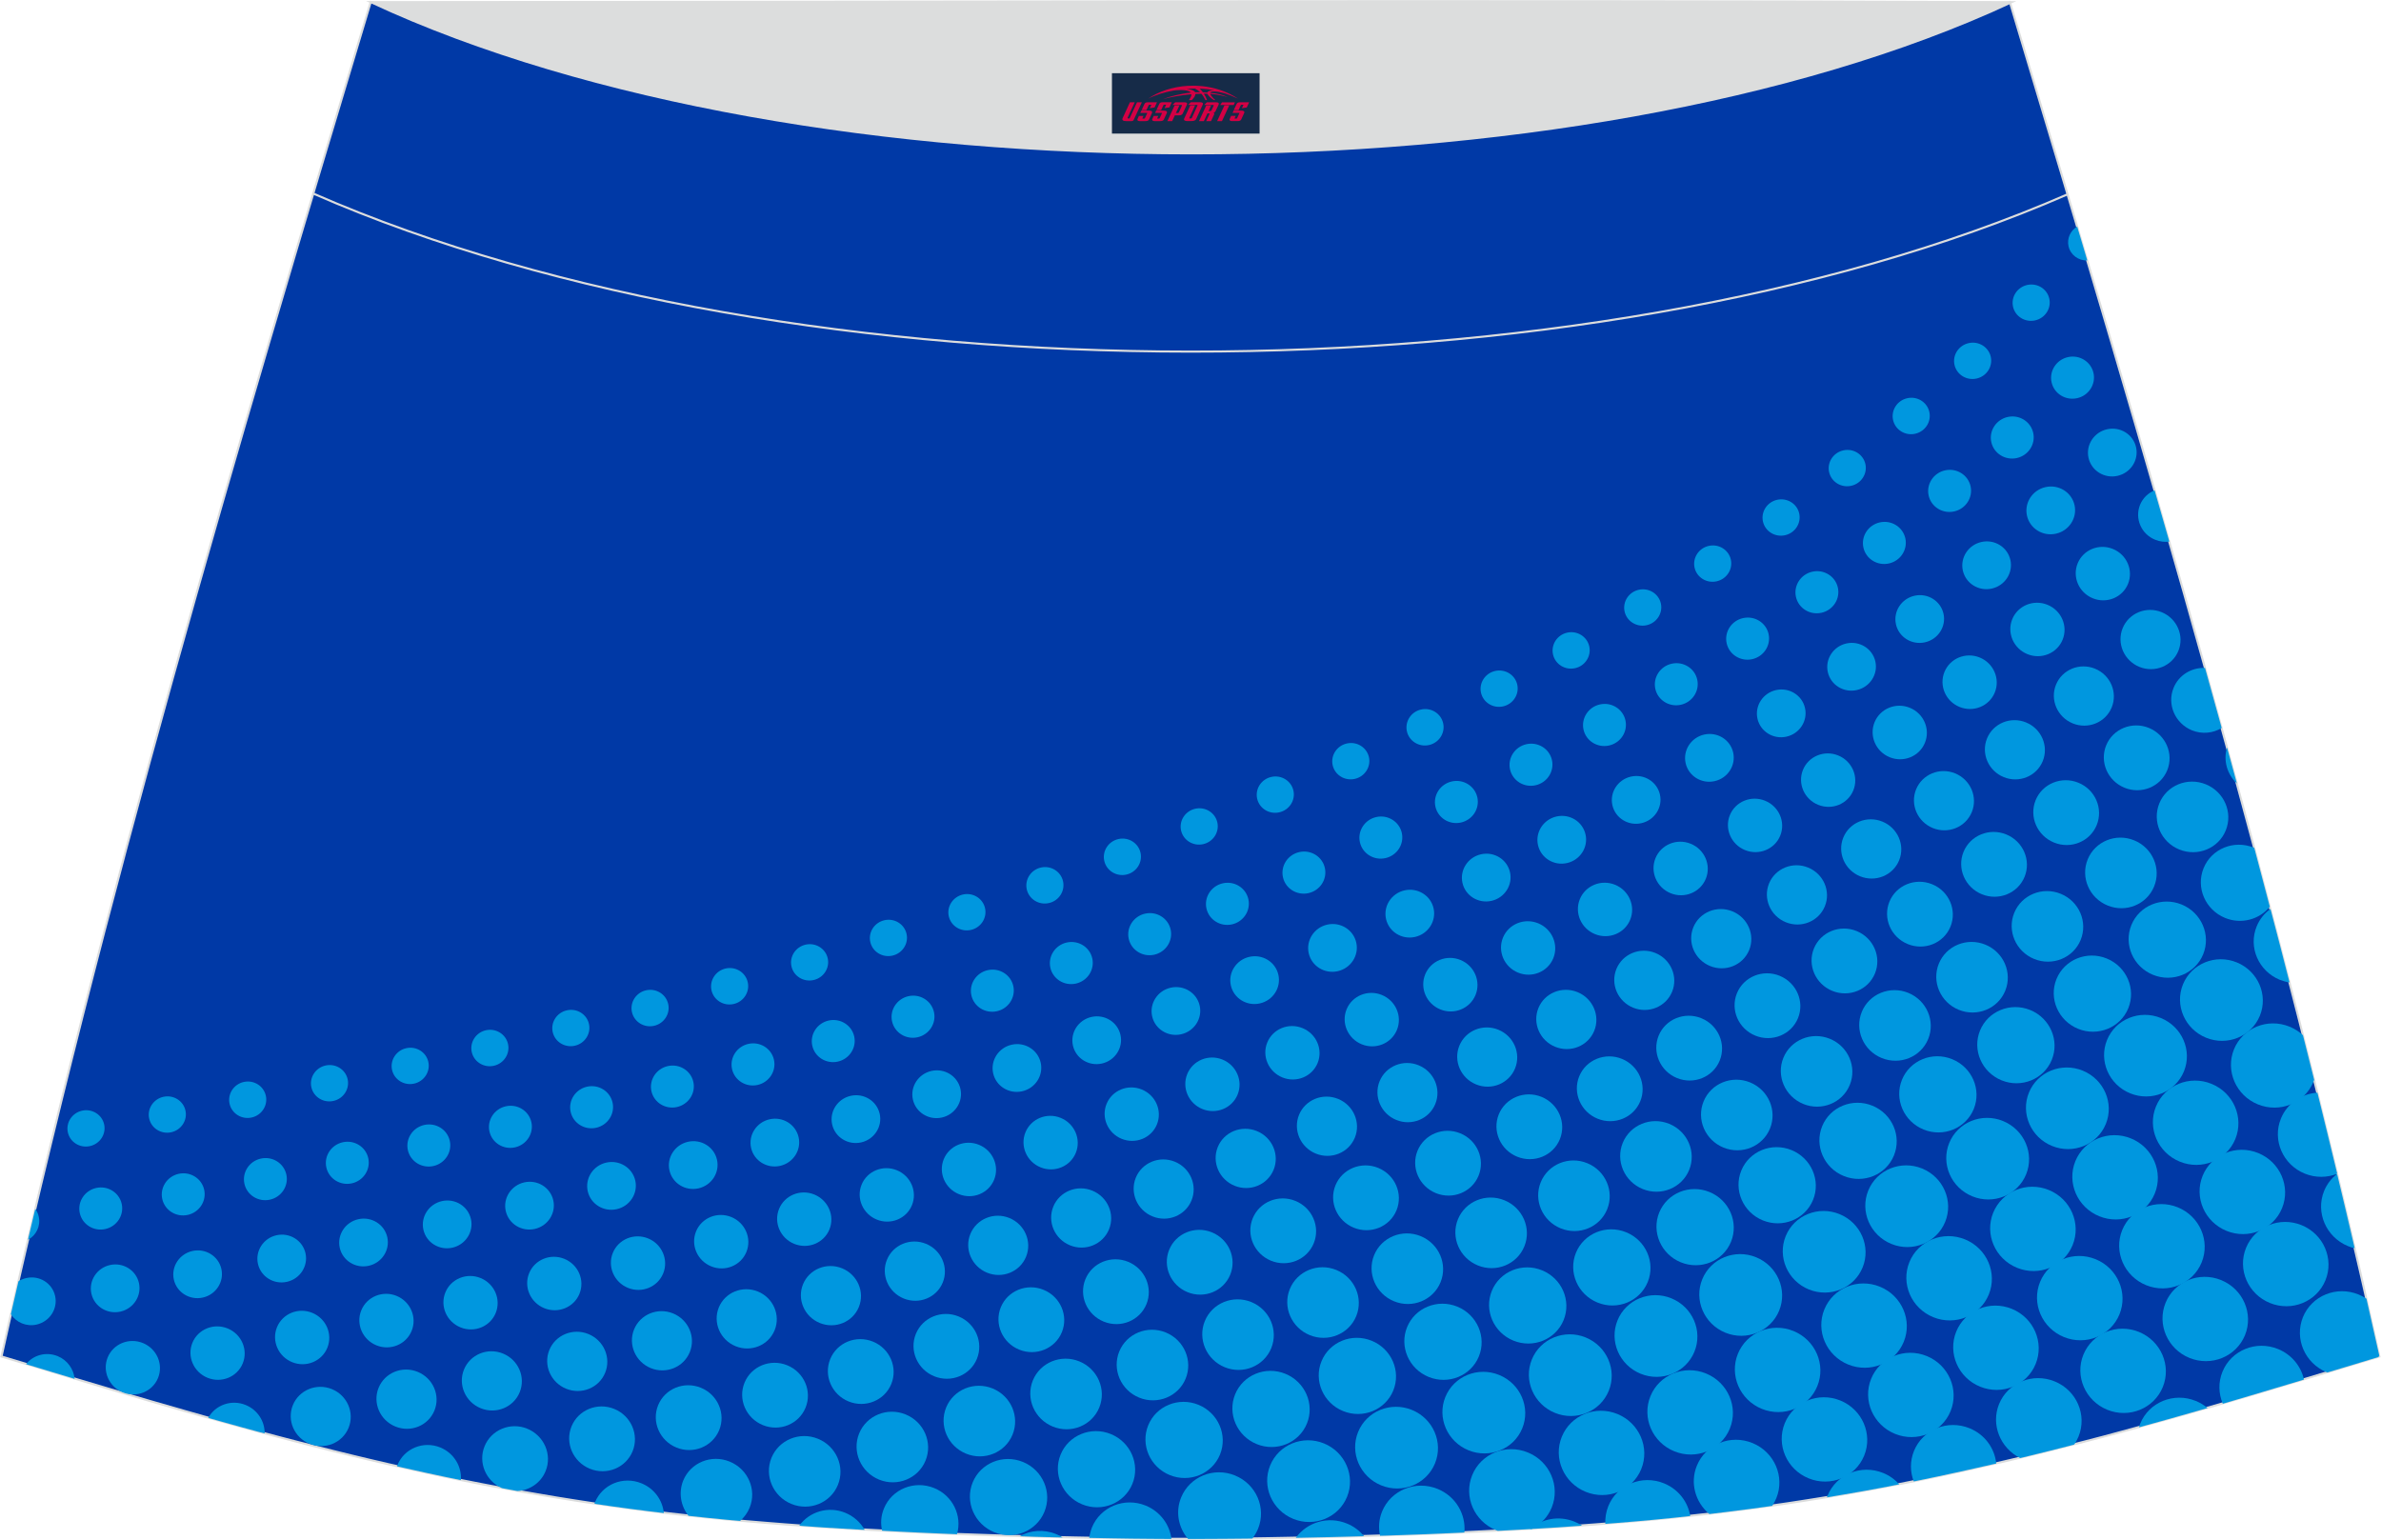 <?xml version="1.0" encoding="utf-8"?>
<!-- Generator: Adobe Illustrator 24.0.0, SVG Export Plug-In . SVG Version: 6.00 Build 0)  -->
<svg xmlns="http://www.w3.org/2000/svg" xmlns:xlink="http://www.w3.org/1999/xlink" version="1.1" id="图层_1" x="0px" y="0px" width="387.08px" height="250.4px" viewBox="0 0 387.08 250.4" enable-background="new 0 0 387.08 250.4" xml:space="preserve">
<g>
	<path fill="#0039A6" stroke="#DCDDDD" stroke-width="0.341" stroke-miterlimit="22.926" d="M193.52,250.18L193.52,250.18   l-3.16-0.01l-3.16-0.02l-3.16-0.03l-3.16-0.05l-3.16-0.06l-3.16-0.06l-3.16-0.07l-3.16-0.08l-3.16-0.09l-3.16-0.1l-3.16-0.11   l-3.11-0.11l-3.11-0.13l-3.11-0.14l-3.11-0.15l-3.11-0.16l-3.11-0.17l-3.11-0.18l-3.11-0.19l-3.11-0.22l-3.14-0.23l-3.13-0.25   l-3.13-0.26l-3.13-0.28l-3.13-0.31l-3.13-0.33l-3.13-0.35l-3.13-0.38l-3.11-0.4l-3.07-0.42l-3.06-0.44l-3.06-0.47l-3.06-0.49   l-3.05-0.52l-3.05-0.53l-3.05-0.56l-3.05-0.58l-3.03-0.6l-3.02-0.63l-3.02-0.65l-3.02-0.67l-3.01-0.68l-3.01-0.7l-3-0.72l-3-0.74   l-3.01-0.76l-3.01-0.77l-3-0.78l-3-0.81l-3-0.82l-2.99-0.83l-2.99-0.84l-2.99-0.85l-2.99-0.86l-2.99-0.86l-2.98-0.88l-2.98-0.89   l-2.98-0.89l-2.98-0.89l-2.98-0.9l-2.98-0.9l-2.98-0.9l-2.98-0.9c16.5-74.47,37.78-146.3,60.03-220.21   c106.77,29.51,159.7,29.51,266.47,0c22.25,73.91,43.53,145.73,60.07,220.21l-2.98,0.9l-2.98,0.9l-2.98,0.9l-2.98,0.9l-2.98,0.89   l-2.98,0.89l-2.98,0.89l-2.98,0.88l-2.99,0.86l-2.99,0.86l-2.99,0.85l-2.99,0.84l-3,0.83l-3,0.82l-3,0.81l-3,0.78l-3.01,0.77   l-3.01,0.76l-3,0.74l-3,0.72l-3.01,0.7l-3.01,0.68l-3.02,0.67l-3.02,0.65l-3.02,0.63l-3.03,0.6l-3.03,0.58l-3.05,0.56l-3.05,0.53   l-3.05,0.52l-3.06,0.49l-3.06,0.47l-3.06,0.44l-3.07,0.42l-3.11,0.4l-3.11,0.38l-3.13,0.35l-3.13,0.33l-3.13,0.31l-3.13,0.28   l-3.14,0.26l-3.14,0.25l-3.14,0.23l-3.11,0.22l-3.11,0.19l-3.11,0.18l-3.11,0.17l-3.11,0.16l-3.11,0.15l-3.11,0.14l-3.11,0.13   l-3.11,0.11l-3.16,0.11l-3.16,0.1l-3.16,0.09l-3.16,0.08l-3.16,0.07l-3.16,0.06l-3.16,0.06l-3.16,0.05l-3.16,0.03l-3.16,0.02   L193.52,250.18L193.52,250.18z"/>
	<g>
		<g>
			<path fill="#0097DF" d="M339.33,42.34c-1.43,0.06-2.73-0.89-3.05-2.31c-0.28-1.28,0.32-2.56,1.41-3.19L339.33,42.34z"/>
			
				<ellipse transform="matrix(0.976 -0.218 0.218 0.976 -2.824 73.036)" fill="#0097DF" cx="330.2" cy="49.34" rx="3.02" ry="2.95"/>
			
				<ellipse transform="matrix(0.976 -0.218 0.218 0.976 -5.108 71.19)" fill="#0097DF" cx="320.68" cy="58.79" rx="3.02" ry="2.95"/>
			
				<ellipse transform="matrix(0.976 -0.218 0.218 0.976 -7.291 69.263)" fill="#0097DF" cx="310.69" cy="67.72" rx="3.02" ry="2.96"/>
			
				<ellipse transform="matrix(0.976 -0.218 0.218 0.976 -9.39 67.171)" fill="#0097DF" cx="300.29" cy="76.22" rx="3.02" ry="2.95"/>
			
				<ellipse transform="matrix(0.976 -0.218 0.218 0.976 -11.394 65.033)" fill="#0097DF" cx="289.53" cy="84.24" rx="3.02" ry="2.95"/>
			
				<ellipse transform="matrix(0.976 -0.218 0.218 0.976 -13.293 62.782)" fill="#0097DF" cx="278.41" cy="91.74" rx="3.02" ry="2.95"/>
			
				<ellipse transform="matrix(0.976 -0.218 0.218 0.976 -15.116 60.477)" fill="#0097DF" cx="267.03" cy="98.87" rx="3.02" ry="2.95"/>
			
				<ellipse transform="matrix(0.976 -0.217 0.217 0.976 -16.857 58.096)" fill="#0097DF" cx="255.49" cy="105.62" rx="3.02" ry="2.96"/>
			
				<ellipse transform="matrix(0.976 -0.218 0.218 0.976 -18.547 55.711)" fill="#0097DF" cx="243.68" cy="112.06" rx="3.02" ry="2.95"/>
			
				<ellipse transform="matrix(0.976 -0.217 0.217 0.976 -20.145 53.229)" fill="#0097DF" cx="231.74" cy="118.13" rx="3.02" ry="2.96"/>
			
				<ellipse transform="matrix(0.976 -0.218 0.218 0.976 -21.687 50.745)" fill="#0097DF" cx="219.56" cy="123.84" rx="3.02" ry="2.95"/>
			
				<ellipse transform="matrix(0.976 -0.218 0.218 0.976 -23.163 48.205)" fill="#0097DF" cx="207.28" cy="129.27" rx="3.02" ry="2.95"/>
			
				<ellipse transform="matrix(0.976 -0.218 0.218 0.976 -24.585 45.635)" fill="#0097DF" cx="194.91" cy="134.44" rx="3.02" ry="2.95"/>
			
				<ellipse transform="matrix(0.976 -0.218 0.218 0.976 -25.962 43.059)" fill="#0097DF" cx="182.43" cy="139.35" rx="3.02" ry="2.96"/>
			
				<ellipse transform="matrix(0.976 -0.218 0.218 0.976 -27.272 40.426)" fill="#0097DF" cx="169.83" cy="143.98" rx="3.02" ry="2.96"/>
			
				<ellipse transform="matrix(0.976 -0.218 0.218 0.976 -28.522 37.751)" fill="#0097DF" cx="157.14" cy="148.37" rx="3.02" ry="2.95"/>
			
				<ellipse transform="matrix(0.976 -0.218 0.218 0.976 -29.737 35.077)" fill="#0097DF" cx="144.38" cy="152.54" rx="3.02" ry="2.95"/>
			
				<ellipse transform="matrix(0.976 -0.218 0.218 0.976 -30.906 32.379)" fill="#0097DF" cx="131.56" cy="156.51" rx="3.02" ry="2.95"/>
			
				<ellipse transform="matrix(0.976 -0.217 0.217 0.976 -32.019 29.654)" fill="#0097DF" cx="118.7" cy="160.29" rx="3.02" ry="2.96"/>
			
				<ellipse transform="matrix(0.976 -0.217 0.217 0.976 -33.102 26.926)" fill="#0097DF" cx="105.77" cy="163.84" rx="3.02" ry="2.96"/>
			
				<ellipse transform="matrix(0.976 -0.218 0.218 0.976 -34.156 24.188)" fill="#0097DF" cx="92.74" cy="167.17" rx="3.02" ry="2.95"/>
			
				<ellipse transform="matrix(0.976 -0.217 0.217 0.976 -35.142 21.418)" fill="#0097DF" cx="79.73" cy="170.35" rx="3.02" ry="2.96"/>
			
				<ellipse transform="matrix(0.976 -0.218 0.218 0.976 -36.12 18.65)" fill="#0097DF" cx="66.62" cy="173.32" rx="3.02" ry="2.95"/>
			
				<ellipse transform="matrix(0.976 -0.218 0.218 0.976 -37.045 15.863)" fill="#0097DF" cx="53.5" cy="176.13" rx="3.02" ry="2.95"/>
			
				<ellipse transform="matrix(0.976 -0.217 0.217 0.976 -37.917 13.057)" fill="#0097DF" cx="40.36" cy="178.78" rx="3.02" ry="2.96"/>
			
				<ellipse transform="matrix(0.976 -0.218 0.218 0.976 -38.782 10.247)" fill="#0097DF" cx="27.13" cy="181.21" rx="3.02" ry="2.95"/>
			
				<ellipse transform="matrix(0.976 -0.218 0.218 0.976 -39.589 7.422)" fill="#0097DF" cx="13.91" cy="183.46" rx="3.02" ry="2.95"/>
		</g>
		<g>
			
				<ellipse transform="matrix(0.976 -0.218 0.218 0.976 -5.315 74.79)" fill="#0097DF" cx="336.92" cy="61.53" rx="3.49" ry="3.42"/>
			
				<ellipse transform="matrix(0.976 -0.217 0.217 0.976 -7.603 72.86)" fill="#0097DF" cx="327.19" cy="70.97" rx="3.49" ry="3.42"/>
			
				<ellipse transform="matrix(0.976 -0.218 0.218 0.976 -9.794 70.914)" fill="#0097DF" cx="316.93" cy="79.9" rx="3.49" ry="3.42"/>
			
				<ellipse transform="matrix(0.976 -0.218 0.218 0.976 -11.889 68.805)" fill="#0097DF" cx="306.32" cy="88.36" rx="3.49" ry="3.42"/>
			
				<ellipse transform="matrix(0.976 -0.218 0.218 0.976 -13.896 66.61)" fill="#0097DF" cx="295.35" cy="96.37" rx="3.49" ry="3.42"/>
			
				<ellipse transform="matrix(0.976 -0.218 0.218 0.976 -15.81 64.309)" fill="#0097DF" cx="284.08" cy="103.94" rx="3.49" ry="3.42"/>
			
				<ellipse transform="matrix(0.976 -0.217 0.217 0.976 -17.642 61.916)" fill="#0097DF" cx="272.58" cy="111.14" rx="3.49" ry="3.42"/>
			
				<ellipse transform="matrix(0.976 -0.218 0.218 0.976 -19.421 59.608)" fill="#0097DF" cx="260.81" cy="117.94" rx="3.49" ry="3.42"/>
			
				<ellipse transform="matrix(0.976 -0.218 0.218 0.976 -21.113 57.162)" fill="#0097DF" cx="248.86" cy="124.4" rx="3.49" ry="3.42"/>
			
				<ellipse transform="matrix(0.976 -0.218 0.218 0.976 -22.72 54.639)" fill="#0097DF" cx="236.72" cy="130.48" rx="3.49" ry="3.42"/>
			
				<ellipse transform="matrix(0.976 -0.218 0.218 0.976 -24.273 52.106)" fill="#0097DF" cx="224.44" cy="136.26" rx="3.49" ry="3.42"/>
			
				<ellipse transform="matrix(0.976 -0.217 0.217 0.976 -25.753 49.489)" fill="#0097DF" cx="212.05" cy="141.79" rx="3.49" ry="3.42"/>
			
				<ellipse transform="matrix(0.976 -0.218 0.218 0.976 -27.218 46.958)" fill="#0097DF" cx="199.5" cy="147" rx="3.49" ry="3.42"/>
			
				<ellipse transform="matrix(0.976 -0.218 0.218 0.976 -28.587 44.301)" fill="#0097DF" cx="186.85" cy="151.95" rx="3.49" ry="3.42"/>
			
				<ellipse transform="matrix(0.976 -0.218 0.218 0.976 -29.914 41.641)" fill="#0097DF" cx="174.11" cy="156.64" rx="3.49" ry="3.42"/>
			
				<ellipse transform="matrix(0.976 -0.218 0.218 0.976 -31.206 38.975)" fill="#0097DF" cx="161.28" cy="161.11" rx="3.49" ry="3.42"/>
			
				<ellipse transform="matrix(0.976 -0.218 0.218 0.976 -32.433 36.266)" fill="#0097DF" cx="148.38" cy="165.34" rx="3.49" ry="3.42"/>
			
				<ellipse transform="matrix(0.976 -0.218 0.218 0.976 -33.599 33.521)" fill="#0097DF" cx="135.4" cy="169.31" rx="3.49" ry="3.42"/>
			
				<ellipse transform="matrix(0.976 -0.218 0.218 0.976 -34.735 30.772)" fill="#0097DF" cx="122.35" cy="173.1" rx="3.49" ry="3.42"/>
			
				<ellipse transform="matrix(0.976 -0.218 0.218 0.976 -35.843 28.024)" fill="#0097DF" cx="109.26" cy="176.68" rx="3.49" ry="3.41"/>
			
				<ellipse transform="matrix(0.976 -0.218 0.218 0.976 -36.877 25.229)" fill="#0097DF" cx="96.11" cy="180.05" rx="3.49" ry="3.42"/>
			
				<ellipse transform="matrix(0.976 -0.218 0.218 0.976 -37.886 22.433)" fill="#0097DF" cx="82.91" cy="183.23" rx="3.49" ry="3.42"/>
			
				<ellipse transform="matrix(0.976 -0.218 0.218 0.976 -38.876 19.633)" fill="#0097DF" cx="69.66" cy="186.25" rx="3.49" ry="3.42"/>
			
				<ellipse transform="matrix(0.976 -0.218 0.218 0.976 -39.793 16.801)" fill="#0097DF" cx="56.39" cy="189.07" rx="3.49" ry="3.42"/>
			
				<ellipse transform="matrix(0.976 -0.218 0.218 0.976 -40.688 13.966)" fill="#0097DF" cx="43.07" cy="191.72" rx="3.49" ry="3.42"/>
			
				<ellipse transform="matrix(0.976 -0.218 0.218 0.976 -41.545 11.119)" fill="#0097DF" cx="29.71" cy="194.19" rx="3.49" ry="3.42"/>
			
				<ellipse transform="matrix(0.976 -0.218 0.218 0.976 -42.383 8.265)" fill="#0097DF" cx="16.32" cy="196.48" rx="3.49" ry="3.42"/>
			<path fill="#0097DF" d="M6.3,197.8c0.34,1.52-0.42,3.05-1.75,3.75c0.39-1.67,0.78-3.34,1.18-5.01     C6.01,196.9,6.2,197.32,6.3,197.8z"/>
		</g>
		<g>
			
				<ellipse transform="matrix(0.976 -0.218 0.218 0.976 -7.811 76.489)" fill="#0097DF" cx="343.38" cy="73.71" rx="3.96" ry="3.88"/>
			
				<ellipse transform="matrix(0.976 -0.218 0.218 0.976 -10.096 74.536)" fill="#0097DF" cx="333.37" cy="83.11" rx="3.96" ry="3.88"/>
			
				<ellipse transform="matrix(0.976 -0.218 0.218 0.976 -12.287 72.479)" fill="#0097DF" cx="322.94" cy="92.03" rx="3.96" ry="3.88"/>
			
				<ellipse transform="matrix(0.976 -0.217 0.217 0.976 -14.383 70.298)" fill="#0097DF" cx="312.16" cy="100.49" rx="3.96" ry="3.88"/>
			
				<ellipse transform="matrix(0.976 -0.218 0.218 0.976 -16.402 68.096)" fill="#0097DF" cx="300.98" cy="108.52" rx="3.96" ry="3.88"/>
			
				<ellipse transform="matrix(0.976 -0.218 0.218 0.976 -18.324 65.781)" fill="#0097DF" cx="289.54" cy="116.1" rx="3.96" ry="3.88"/>
			
				<ellipse transform="matrix(0.976 -0.218 0.218 0.976 -20.176 63.42)" fill="#0097DF" cx="277.86" cy="123.32" rx="3.96" ry="3.88"/>
			
				<ellipse transform="matrix(0.976 -0.218 0.218 0.976 -21.948 60.992)" fill="#0097DF" cx="265.95" cy="130.15" rx="3.96" ry="3.88"/>
			
				<ellipse transform="matrix(0.976 -0.218 0.218 0.976 -23.648 58.513)" fill="#0097DF" cx="253.85" cy="136.63" rx="3.96" ry="3.88"/>
			
				<ellipse transform="matrix(0.976 -0.218 0.218 0.976 -25.28 55.989)" fill="#0097DF" cx="241.57" cy="142.77" rx="3.96" ry="3.88"/>
			
				<ellipse transform="matrix(0.976 -0.218 0.218 0.976 -26.851 53.424)" fill="#0097DF" cx="229.14" cy="148.63" rx="3.96" ry="3.88"/>
			
				<ellipse transform="matrix(0.976 -0.218 0.218 0.976 -28.367 50.849)" fill="#0097DF" cx="216.58" cy="154.17" rx="3.96" ry="3.88"/>
			
				<ellipse transform="matrix(0.976 -0.218 0.218 0.976 -29.808 48.193)" fill="#0097DF" cx="203.91" cy="159.43" rx="3.96" ry="3.88"/>
			
				<ellipse transform="matrix(0.976 -0.218 0.218 0.976 -31.203 45.528)" fill="#0097DF" cx="191.11" cy="164.44" rx="3.96" ry="3.88"/>
			
				<ellipse transform="matrix(0.976 -0.218 0.218 0.976 -32.545 42.839)" fill="#0097DF" cx="178.23" cy="169.19" rx="3.96" ry="3.88"/>
			
				<ellipse transform="matrix(0.976 -0.218 0.218 0.976 -33.838 40.123)" fill="#0097DF" cx="165.26" cy="173.7" rx="3.96" ry="3.88"/>
			
				<ellipse transform="matrix(0.976 -0.218 0.218 0.976 -35.078 37.386)" fill="#0097DF" cx="152.21" cy="177.96" rx="3.96" ry="3.88"/>
			
				<ellipse transform="matrix(0.976 -0.218 0.218 0.976 -36.271 34.627)" fill="#0097DF" cx="139.08" cy="182" rx="3.96" ry="3.88"/>
			
				<ellipse transform="matrix(0.976 -0.218 0.218 0.976 -37.417 31.849)" fill="#0097DF" cx="125.9" cy="185.81" rx="3.96" ry="3.88"/>
			
				<ellipse transform="matrix(0.976 -0.218 0.218 0.976 -38.554 29.086)" fill="#0097DF" cx="112.66" cy="189.43" rx="3.96" ry="3.88"/>
			
				<ellipse transform="matrix(0.976 -0.218 0.218 0.976 -39.583 26.238)" fill="#0097DF" cx="99.34" cy="192.84" rx="3.96" ry="3.88"/>
			
				<ellipse transform="matrix(0.976 -0.218 0.218 0.976 -40.601 23.414)" fill="#0097DF" cx="86.01" cy="196.05" rx="3.96" ry="3.88"/>
			
				<ellipse transform="matrix(0.976 -0.218 0.218 0.976 -41.583 20.573)" fill="#0097DF" cx="72.62" cy="199.09" rx="3.96" ry="3.88"/>
			
				<ellipse transform="matrix(0.976 -0.217 0.217 0.976 -42.511 17.711)" fill="#0097DF" cx="59.2" cy="201.98" rx="3.96" ry="3.88"/>
			
				<ellipse transform="matrix(0.976 -0.218 0.218 0.976 -43.434 14.852)" fill="#0097DF" cx="45.72" cy="204.63" rx="3.96" ry="3.88"/>
			
				<ellipse transform="matrix(0.976 -0.217 0.217 0.976 -44.284 11.969)" fill="#0097DF" cx="32.23" cy="207.16" rx="3.96" ry="3.88"/>
			
				<ellipse transform="matrix(0.976 -0.218 0.218 0.976 -45.169 9.097)" fill="#0097DF" cx="18.68" cy="209.45" rx="3.96" ry="3.88"/>
			<path fill="#0097DF" d="M8.96,210.69c0.47,2.09-0.89,4.17-3.01,4.65c-1.67,0.38-3.32-0.35-4.18-1.68     c0.41-1.78,0.82-3.58,1.23-5.36c0.38-0.24,0.81-0.42,1.27-0.52C6.39,207.29,8.5,208.6,8.96,210.69z"/>
		</g>
		<g>
			<path fill="#0097DF" d="M4.23,221.78c1.17-1.49,3.26-2.07,5.14-1.31c1.59,0.65,2.61,2.11,2.76,3.69h-0.01l-2.98-0.9l-2.98-0.9     L4.23,221.78z"/>
			
				<ellipse transform="matrix(0.378 -0.926 0.926 0.378 -192.429 158.277)" fill="#0097DF" cx="21.56" cy="222.33" rx="4.33" ry="4.42"/>
			
				<ellipse transform="matrix(0.378 -0.926 0.926 0.378 -181.671 169.559)" fill="#0097DF" cx="35.34" cy="219.96" rx="4.33" ry="4.42"/>
			
				<ellipse transform="matrix(0.378 -0.926 0.926 0.378 -170.76 180.704)" fill="#0097DF" cx="49.08" cy="217.42" rx="4.33" ry="4.42"/>
			
				<ellipse transform="matrix(0.378 -0.926 0.926 0.378 -159.691 191.692)" fill="#0097DF" cx="62.79" cy="214.67" rx="4.34" ry="4.42"/>
			
				<ellipse transform="matrix(0.378 -0.926 0.926 0.378 -148.487 202.546)" fill="#0097DF" cx="76.46" cy="211.75" rx="4.33" ry="4.42"/>
			
				<ellipse transform="matrix(0.378 -0.926 0.926 0.378 -137.154 213.196)" fill="#0097DF" cx="90.07" cy="208.66" rx="4.33" ry="4.42"/>
			
				<ellipse transform="matrix(0.378 -0.926 0.926 0.378 -125.614 223.741)" fill="#0097DF" cx="103.68" cy="205.34" rx="4.34" ry="4.42"/>
			
				<ellipse transform="matrix(0.378 -0.926 0.926 0.378 -113.977 234.099)" fill="#0097DF" cx="117.21" cy="201.86" rx="4.33" ry="4.42"/>
			
				<ellipse transform="matrix(0.378 -0.926 0.926 0.378 -102.17 244.313)" fill="#0097DF" cx="130.69" cy="198.18" rx="4.33" ry="4.42"/>
			
				<ellipse transform="matrix(0.378 -0.926 0.926 0.378 -90.188 254.287)" fill="#0097DF" cx="144.12" cy="194.25" rx="4.33" ry="4.42"/>
			
				<ellipse transform="matrix(0.378 -0.926 0.926 0.378 -78.055 264.076)" fill="#0097DF" cx="157.47" cy="190.12" rx="4.33" ry="4.42"/>
			
				<ellipse transform="matrix(0.378 -0.926 0.926 0.378 -65.757 273.655)" fill="#0097DF" cx="170.75" cy="185.76" rx="4.34" ry="4.42"/>
			
				<ellipse transform="matrix(0.378 -0.926 0.926 0.378 -53.309 282.989)" fill="#0097DF" cx="183.95" cy="181.17" rx="4.33" ry="4.42"/>
			
				<ellipse transform="matrix(0.378 -0.926 0.926 0.378 -40.628 292.119)" fill="#0097DF" cx="197.06" cy="176.29" rx="4.34" ry="4.42"/>
			
				<ellipse transform="matrix(0.378 -0.926 0.926 0.378 -27.785 300.97)" fill="#0097DF" cx="210.06" cy="171.16" rx="4.33" ry="4.42"/>
			
				<ellipse transform="matrix(0.378 -0.926 0.926 0.378 -14.774 309.563)" fill="#0097DF" cx="222.96" cy="165.77" rx="4.33" ry="4.42"/>
			
				<ellipse transform="matrix(0.378 -0.926 0.926 0.378 -1.573 317.851)" fill="#0097DF" cx="235.73" cy="160.1" rx="4.34" ry="4.42"/>
			
				<ellipse transform="matrix(0.378 -0.926 0.926 0.378 11.819 325.842)" fill="#0097DF" cx="248.37" cy="154.13" rx="4.33" ry="4.42"/>
			
				<ellipse transform="matrix(0.378 -0.926 0.926 0.378 25.414 333.52)" fill="#0097DF" cx="260.86" cy="147.85" rx="4.33" ry="4.42"/>
			
				<ellipse transform="matrix(0.378 -0.926 0.926 0.378 39.196 340.766)" fill="#0097DF" cx="273.17" cy="141.22" rx="4.34" ry="4.42"/>
			
				<ellipse transform="matrix(0.378 -0.926 0.926 0.378 53.173 347.625)" fill="#0097DF" cx="285.29" cy="134.24" rx="4.33" ry="4.42"/>
			
				<ellipse transform="matrix(0.378 -0.926 0.926 0.378 67.368 354.052)" fill="#0097DF" cx="297.18" cy="126.89" rx="4.33" ry="4.42"/>
			
				<ellipse transform="matrix(0.378 -0.926 0.926 0.378 81.824 360.001)" fill="#0097DF" cx="308.79" cy="119.11" rx="4.34" ry="4.42"/>
			
				<ellipse transform="matrix(0.378 -0.926 0.926 0.378 96.446 365.431)" fill="#0097DF" cx="320.15" cy="110.95" rx="4.34" ry="4.42"/>
			
				<ellipse transform="matrix(0.378 -0.926 0.926 0.378 111.275 370.29)" fill="#0097DF" cx="331.15" cy="102.35" rx="4.33" ry="4.42"/>
			
				<ellipse transform="matrix(0.378 -0.926 0.926 0.378 126.299 374.487)" fill="#0097DF" cx="341.78" cy="93.27" rx="4.33" ry="4.42"/>
			<path fill="#0097DF" d="M347.91,82.07c0.45-1.11,1.33-1.93,2.36-2.35c0.81,2.77,1.6,5.56,2.4,8.33c-0.75,0.1-1.55,0.01-2.3-0.3     C348.1,86.84,347.01,84.29,347.91,82.07z"/>
		</g>
		<g>
			<path fill="#0097DF" d="M33.85,230.51c1.16-2.1,3.77-3.05,6.1-2.09c1.94,0.8,3.11,2.67,3.07,4.61l-1.05-0.27l-3-0.82l-2.99-0.83     L33.85,230.51z"/>
			
				<ellipse transform="matrix(0.378 -0.926 0.926 0.378 -180.783 191.481)" fill="#0097DF" cx="52.1" cy="230.27" rx="4.8" ry="4.89"/>
			
				<ellipse transform="matrix(0.378 -0.926 0.926 0.378 -169.499 202.656)" fill="#0097DF" cx="66.05" cy="227.45" rx="4.8" ry="4.9"/>
			
				<ellipse transform="matrix(0.378 -0.926 0.926 0.378 -158.125 213.635)" fill="#0097DF" cx="79.91" cy="224.49" rx="4.8" ry="4.89"/>
			
				<ellipse transform="matrix(0.378 -0.926 0.926 0.378 -146.546 224.527)" fill="#0097DF" cx="93.8" cy="221.31" rx="4.8" ry="4.9"/>
			
				<ellipse transform="matrix(0.378 -0.926 0.926 0.378 -134.891 235.191)" fill="#0097DF" cx="107.57" cy="217.97" rx="4.8" ry="4.89"/>
			
				<ellipse transform="matrix(0.378 -0.926 0.926 0.378 -123.01 245.738)" fill="#0097DF" cx="121.35" cy="214.4" rx="4.8" ry="4.9"/>
			
				<ellipse transform="matrix(0.378 -0.926 0.926 0.378 -111.004 256.068)" fill="#0097DF" cx="135.04" cy="210.63" rx="4.8" ry="4.9"/>
			
				<ellipse transform="matrix(0.378 -0.926 0.926 0.378 -98.833 266.219)" fill="#0097DF" cx="148.68" cy="206.65" rx="4.8" ry="4.9"/>
			
				<ellipse transform="matrix(0.378 -0.926 0.926 0.378 -86.53 276.151)" fill="#0097DF" cx="162.23" cy="202.47" rx="4.8" ry="4.89"/>
			
				<ellipse transform="matrix(0.378 -0.926 0.926 0.378 -74.025 285.876)" fill="#0097DF" cx="175.72" cy="198.02" rx="4.8" ry="4.89"/>
			
				<ellipse transform="matrix(0.378 -0.926 0.926 0.378 -61.328 295.367)" fill="#0097DF" cx="189.13" cy="193.32" rx="4.8" ry="4.89"/>
			
				<ellipse transform="matrix(0.378 -0.926 0.926 0.378 -48.41 304.615)" fill="#0097DF" cx="202.46" cy="188.33" rx="4.8" ry="4.9"/>
			
				<ellipse transform="matrix(0.378 -0.926 0.926 0.378 -35.361 313.592)" fill="#0097DF" cx="215.67" cy="183.11" rx="4.8" ry="4.9"/>
			
				<ellipse transform="matrix(0.378 -0.926 0.926 0.378 -22.166 322.309)" fill="#0097DF" cx="228.76" cy="177.65" rx="4.8" ry="4.89"/>
			
				<ellipse transform="matrix(0.378 -0.926 0.926 0.378 -8.75 330.726)" fill="#0097DF" cx="241.73" cy="171.87" rx="4.8" ry="4.89"/>
			
				<ellipse transform="matrix(0.378 -0.926 0.926 0.378 4.921 338.823)" fill="#0097DF" cx="254.58" cy="165.75" rx="4.8" ry="4.9"/>
			
				<ellipse transform="matrix(0.378 -0.926 0.926 0.378 18.68 346.606)" fill="#0097DF" cx="267.26" cy="159.4" rx="4.8" ry="4.89"/>
			
				<ellipse transform="matrix(0.378 -0.926 0.926 0.378 32.745 353.981)" fill="#0097DF" cx="279.77" cy="152.62" rx="4.8" ry="4.9"/>
			
				<ellipse transform="matrix(0.378 -0.926 0.926 0.378 46.982 360.949)" fill="#0097DF" cx="292.08" cy="145.51" rx="4.8" ry="4.9"/>
			
				<ellipse transform="matrix(0.378 -0.926 0.926 0.378 61.411 367.479)" fill="#0097DF" cx="304.15" cy="138.04" rx="4.8" ry="4.9"/>
			
				<ellipse transform="matrix(0.378 -0.926 0.926 0.378 76.016 373.551)" fill="#0097DF" cx="315.98" cy="130.21" rx="4.8" ry="4.89"/>
			
				<ellipse transform="matrix(0.378 -0.926 0.926 0.378 90.846 379.075)" fill="#0097DF" cx="327.51" cy="121.94" rx="4.8" ry="4.89"/>
			
				<ellipse transform="matrix(0.378 -0.926 0.926 0.378 105.91 384.031)" fill="#0097DF" cx="338.73" cy="113.2" rx="4.8" ry="4.89"/>
			
				<ellipse transform="matrix(0.378 -0.926 0.926 0.378 121.15 388.353)" fill="#0097DF" cx="349.57" cy="104.02" rx="4.8" ry="4.89"/>
		</g>
		<g>
			<path fill="#0097DF" d="M64.62,238.16c1.1-2.68,4.21-3.96,6.96-2.84c2.2,0.9,3.51,3.08,3.35,5.31l-2.85-0.59l-3.02-0.65     l-3.02-0.67l-1.5-0.34C64.56,238.32,64.6,238.24,64.62,238.16z"/>
			<path fill="#0097DF" d="M78.78,235.11c1.1-2.68,4.21-3.96,6.94-2.84c2.74,1.13,4.08,4.21,2.98,6.89     c-0.78,1.93-2.61,3.13-4.59,3.24l-2.51-0.47C78.96,240.76,77.7,237.74,78.78,235.11z"/>
			
				<ellipse transform="matrix(0.378 -0.926 0.926 0.378 -155.704 236.089)" fill="#0097DF" cx="97.83" cy="233.91" rx="5.25" ry="5.36"/>
			
				<ellipse transform="matrix(0.378 -0.926 0.926 0.378 -143.76 246.984)" fill="#0097DF" cx="111.91" cy="230.47" rx="5.25" ry="5.36"/>
			
				<ellipse transform="matrix(0.378 -0.926 0.926 0.378 -131.637 257.717)" fill="#0097DF" cx="125.95" cy="226.81" rx="5.25" ry="5.36"/>
			
				<ellipse transform="matrix(0.378 -0.926 0.926 0.378 -119.424 268.226)" fill="#0097DF" cx="139.89" cy="222.98" rx="5.25" ry="5.36"/>
			
				<ellipse transform="matrix(0.378 -0.926 0.926 0.378 -106.965 278.563)" fill="#0097DF" cx="153.8" cy="218.88" rx="5.25" ry="5.36"/>
			
				<ellipse transform="matrix(0.378 -0.926 0.926 0.378 -94.367 288.667)" fill="#0097DF" cx="167.62" cy="214.55" rx="5.25" ry="5.36"/>
			
				<ellipse transform="matrix(0.378 -0.926 0.926 0.378 -81.599 298.556)" fill="#0097DF" cx="181.36" cy="210" rx="5.25" ry="5.36"/>
			
				<ellipse transform="matrix(0.378 -0.926 0.926 0.378 -68.701 308.186)" fill="#0097DF" cx="194.98" cy="205.22" rx="5.25" ry="5.36"/>
			
				<ellipse transform="matrix(0.378 -0.926 0.926 0.378 -55.515 317.587)" fill="#0097DF" cx="208.56" cy="200.1" rx="5.25" ry="5.36"/>
			
				<ellipse transform="matrix(0.378 -0.926 0.926 0.378 -42.183 326.709)" fill="#0097DF" cx="222.02" cy="194.74" rx="5.25" ry="5.36"/>
			
				<ellipse transform="matrix(0.378 -0.926 0.926 0.378 -28.681 335.562)" fill="#0097DF" cx="235.36" cy="189.12" rx="5.25" ry="5.36"/>
			
				<ellipse transform="matrix(0.378 -0.926 0.926 0.378 -14.979 344.11)" fill="#0097DF" cx="248.57" cy="183.2" rx="5.25" ry="5.36"/>
			
				<ellipse transform="matrix(0.378 -0.926 0.926 0.378 -1.097 352.361)" fill="#0097DF" cx="261.62" cy="177" rx="5.25" ry="5.36"/>
			
				<ellipse transform="matrix(0.378 -0.926 0.926 0.378 13.021 360.214)" fill="#0097DF" cx="274.55" cy="170.42" rx="5.25" ry="5.36"/>
			
				<ellipse transform="matrix(0.378 -0.926 0.926 0.378 27.326 367.711)" fill="#0097DF" cx="287.28" cy="163.52" rx="5.25" ry="5.36"/>
			
				<ellipse transform="matrix(0.378 -0.926 0.926 0.378 41.844 374.769)" fill="#0097DF" cx="299.79" cy="156.25" rx="5.25" ry="5.36"/>
			
				<ellipse transform="matrix(0.378 -0.926 0.926 0.378 56.501 381.411)" fill="#0097DF" cx="312.08" cy="148.66" rx="5.25" ry="5.36"/>
			
				<ellipse transform="matrix(0.378 -0.926 0.926 0.378 71.507 387.526)" fill="#0097DF" cx="324.12" cy="140.55" rx="5.25" ry="5.36"/>
			
				<ellipse transform="matrix(0.378 -0.926 0.926 0.378 86.577 393.156)" fill="#0097DF" cx="335.85" cy="132.15" rx="5.25" ry="5.36"/>
			
				<ellipse transform="matrix(0.378 -0.926 0.926 0.378 101.99 398.207)" fill="#0097DF" cx="347.28" cy="123.22" rx="5.25" ry="5.36"/>
			<path fill="#0097DF" d="M353.36,111.83c0.85-2.1,2.94-3.33,5.11-3.24c0.91,3.25,1.81,6.5,2.71,9.76     c-1.4,0.85-3.19,1.05-4.84,0.38C353.6,117.6,352.26,114.52,353.36,111.83z"/>
		</g>
		<g>
			<path fill="#0097DF" d="M96.73,244.23c1.19-2.92,4.58-4.31,7.56-3.08c2.09,0.85,3.43,2.76,3.63,4.83l-2.24-0.27l-3.11-0.4     l-3.07-0.42l-2.85-0.41C96.66,244.37,96.69,244.31,96.73,244.23z"/>
			<path fill="#0097DF" d="M111.07,240.7c1.19-2.92,4.58-4.31,7.56-3.08c2.98,1.22,4.43,4.57,3.24,7.49     c-0.35,0.85-0.89,1.58-1.55,2.15l-2.16-0.19l-3.13-0.31l-3.1-0.33C110.67,244.84,110.28,242.67,111.07,240.7z"/>
			
				<ellipse transform="matrix(0.378 -0.926 0.926 0.378 -140.08 269.881)" fill="#0097DF" cx="130.76" cy="239.17" rx="5.72" ry="5.83"/>
			
				<ellipse transform="matrix(0.378 -0.926 0.926 0.378 -127.559 280.613)" fill="#0097DF" cx="145.01" cy="235.22" rx="5.72" ry="5.83"/>
			
				<ellipse transform="matrix(0.378 -0.926 0.926 0.378 -114.883 291.081)" fill="#0097DF" cx="159.16" cy="231.03" rx="5.72" ry="5.83"/>
			
				<ellipse transform="matrix(0.378 -0.926 0.926 0.378 -102.001 301.402)" fill="#0097DF" cx="173.25" cy="226.59" rx="5.72" ry="5.83"/>
			
				<ellipse transform="matrix(0.378 -0.926 0.926 0.378 -88.91 311.476)" fill="#0097DF" cx="187.29" cy="221.89" rx="5.72" ry="5.83"/>
			
				<ellipse transform="matrix(0.378 -0.926 0.926 0.378 -75.692 321.277)" fill="#0097DF" cx="201.2" cy="216.96" rx="5.72" ry="5.83"/>
			
				<ellipse transform="matrix(0.378 -0.926 0.926 0.378 -62.263 330.831)" fill="#0097DF" cx="215.02" cy="211.74" rx="5.72" ry="5.83"/>
			
				<ellipse transform="matrix(0.378 -0.926 0.926 0.378 -48.678 340.1)" fill="#0097DF" cx="228.74" cy="206.27" rx="5.72" ry="5.83"/>
			
				<ellipse transform="matrix(0.378 -0.926 0.926 0.378 -34.802 349.079)" fill="#0097DF" cx="242.35" cy="200.44" rx="5.72" ry="5.83"/>
			
				<ellipse transform="matrix(0.378 -0.926 0.926 0.378 -20.819 357.79)" fill="#0097DF" cx="255.8" cy="194.39" rx="5.72" ry="5.83"/>
			
				<ellipse transform="matrix(0.378 -0.926 0.926 0.378 -6.611 366.154)" fill="#0097DF" cx="269.13" cy="188" rx="5.72" ry="5.83"/>
			
				<ellipse transform="matrix(0.378 -0.926 0.926 0.378 7.805 374.134)" fill="#0097DF" cx="282.27" cy="181.26" rx="5.72" ry="5.83"/>
			
				<ellipse transform="matrix(0.378 -0.926 0.926 0.378 22.44 381.733)" fill="#0097DF" cx="295.24" cy="174.17" rx="5.72" ry="5.83"/>
			
				<ellipse transform="matrix(0.378 -0.926 0.926 0.378 37.276 388.892)" fill="#0097DF" cx="307.99" cy="166.71" rx="5.72" ry="5.83"/>
			
				<ellipse transform="matrix(0.378 -0.926 0.926 0.378 52.328 395.609)" fill="#0097DF" cx="320.51" cy="158.87" rx="5.72" ry="5.83"/>
			
				<ellipse transform="matrix(0.378 -0.926 0.926 0.378 67.603 401.819)" fill="#0097DF" cx="332.77" cy="150.61" rx="5.72" ry="5.83"/>
			
				<ellipse transform="matrix(0.378 -0.926 0.926 0.378 83.03 407.483)" fill="#0097DF" cx="344.74" cy="141.96" rx="5.72" ry="5.83"/>
			
				<ellipse transform="matrix(0.378 -0.926 0.926 0.378 98.75 412.581)" fill="#0097DF" cx="356.35" cy="132.82" rx="5.72" ry="5.83"/>
			<path fill="#0097DF" d="M363.65,127.37c-1.58-1.48-2.25-3.74-1.6-5.85C362.58,123.46,363.12,125.41,363.65,127.37z"/>
		</g>
		<g>
			<path fill="#0097DF" d="M129.94,248.03c1.64-2.28,4.72-3.22,7.48-2.09c1.39,0.57,2.47,1.57,3.15,2.77l-0.52-0.02l-3.11-0.18     l-3.11-0.19l-3.11-0.22L129.94,248.03z"/>
			<path fill="#0097DF" d="M143.7,245.25c1.28-3.16,4.94-4.65,8.17-3.33c3.02,1.23,4.58,4.49,3.71,7.5l-3.07-0.13l-3.11-0.14     l-3.11-0.15l-2.88-0.15C143.13,247.68,143.21,246.43,143.7,245.25z"/>
			
				<ellipse transform="matrix(0.378 -0.926 0.926 0.378 -123.335 303.171)" fill="#0097DF" cx="163.9" cy="243.35" rx="6.17" ry="6.3"/>
			
				<ellipse transform="matrix(0.378 -0.926 0.926 0.378 -110.285 313.578)" fill="#0097DF" cx="178.2" cy="238.86" rx="6.17" ry="6.3"/>
			
				<ellipse transform="matrix(0.378 -0.926 0.926 0.378 -96.987 323.807)" fill="#0097DF" cx="192.43" cy="234.07" rx="6.17" ry="6.3"/>
			
				<ellipse transform="matrix(0.378 -0.926 0.926 0.378 -83.53 333.757)" fill="#0097DF" cx="206.56" cy="229.03" rx="6.17" ry="6.3"/>
			
				<ellipse transform="matrix(0.378 -0.926 0.926 0.378 -69.858 343.416)" fill="#0097DF" cx="220.61" cy="223.69" rx="6.17" ry="6.3"/>
			
				<ellipse transform="matrix(0.378 -0.926 0.926 0.378 -56.042 352.855)" fill="#0097DF" cx="234.52" cy="218.12" rx="6.17" ry="6.3"/>
			
				<ellipse transform="matrix(0.378 -0.926 0.926 0.378 -42.042 361.939)" fill="#0097DF" cx="248.31" cy="212.25" rx="6.17" ry="6.3"/>
			
				<ellipse transform="matrix(0.378 -0.926 0.926 0.378 -27.812 370.747)" fill="#0097DF" cx="261.98" cy="206.07" rx="6.17" ry="6.3"/>
			
				<ellipse transform="matrix(0.378 -0.926 0.926 0.378 -13.322 379.205)" fill="#0097DF" cx="275.51" cy="199.52" rx="6.17" ry="6.3"/>
			
				<ellipse transform="matrix(0.378 -0.926 0.926 0.378 1.312 387.321)" fill="#0097DF" cx="288.84" cy="192.68" rx="6.17" ry="6.3"/>
			
				<ellipse transform="matrix(0.378 -0.926 0.926 0.378 16.132 395.013)" fill="#0097DF" cx="302.01" cy="185.5" rx="6.17" ry="6.3"/>
			
				<ellipse transform="matrix(0.378 -0.926 0.926 0.378 31.245 402.306)" fill="#0097DF" cx="314.95" cy="177.91" rx="6.17" ry="6.3"/>
			
				<ellipse transform="matrix(0.378 -0.926 0.926 0.378 46.484 409.096)" fill="#0097DF" cx="327.67" cy="169.96" rx="6.17" ry="6.3"/>
			
				<ellipse transform="matrix(0.378 -0.926 0.926 0.378 61.98 415.395)" fill="#0097DF" cx="340.1" cy="161.58" rx="6.17" ry="6.3"/>
			
				<ellipse transform="matrix(0.378 -0.926 0.926 0.378 77.724 421.189)" fill="#0097DF" cx="352.24" cy="152.77" rx="6.17" ry="6.3"/>
			<path fill="#0097DF" d="M358.24,141.14c1.28-3.16,4.94-4.65,8.16-3.33l0.07,0.02c0.85,3.19,1.7,6.39,2.53,9.58     c-1.68,2.08-4.63,2.9-7.27,1.82C358.51,147.91,356.95,144.29,358.24,141.14z"/>
		</g>
		<g>
			<path fill="#0097DF" d="M165.77,249.75c1.73-0.98,3.9-1.17,5.91-0.35c0.38,0.15,0.73,0.33,1.06,0.55l-1.34-0.03l-3.16-0.08     L165.77,249.75z"/>
			<path fill="#0097DF" d="M177.51,248.34c1.38-3.39,5.3-4.98,8.75-3.57c2.36,0.97,3.9,3.09,4.18,5.42h-0.09l-3.16-0.02l-3.16-0.03     l-3.16-0.05l-3.16-0.06l-0.63-0.01C177.15,249.47,177.3,248.9,177.51,248.34z"/>
			<path fill="#0097DF" d="M192.02,243.44c1.38-3.38,5.3-4.98,8.75-3.57c3.46,1.41,5.13,5.29,3.75,8.67     c-0.24,0.58-0.56,1.11-0.92,1.58l-0.58,0.01l-3.16,0.03l-3.16,0.02l-3.16,0.01l0,0l0,0h-0.4     C191.57,248.35,191.06,245.77,192.02,243.44z"/>
			
				<ellipse transform="matrix(0.378 -0.926 0.926 0.378 -90.635 346.714)" fill="#0097DF" cx="212.68" cy="240.8" rx="6.62" ry="6.75"/>
			
				<ellipse transform="matrix(0.378 -0.926 0.926 0.378 -76.693 356.571)" fill="#0097DF" cx="226.98" cy="235.35" rx="6.62" ry="6.75"/>
			
				<ellipse transform="matrix(0.378 -0.926 0.926 0.378 -62.566 366.16)" fill="#0097DF" cx="241.15" cy="229.63" rx="6.61" ry="6.75"/>
			
				<ellipse transform="matrix(0.378 -0.926 0.926 0.378 -48.216 375.389)" fill="#0097DF" cx="255.22" cy="223.57" rx="6.62" ry="6.75"/>
			
				<ellipse transform="matrix(0.378 -0.926 0.926 0.378 -33.672 384.325)" fill="#0097DF" cx="269.15" cy="217.22" rx="6.62" ry="6.75"/>
			
				<ellipse transform="matrix(0.378 -0.926 0.926 0.378 -18.916 392.925)" fill="#0097DF" cx="282.92" cy="210.54" rx="6.62" ry="6.75"/>
			
				<ellipse transform="matrix(0.378 -0.926 0.926 0.378 -4 401.126)" fill="#0097DF" cx="296.5" cy="203.54" rx="6.61" ry="6.75"/>
			
				<ellipse transform="matrix(0.378 -0.926 0.926 0.378 11.223 408.942)" fill="#0097DF" cx="309.91" cy="196.12" rx="6.62" ry="6.75"/>
			
				<ellipse transform="matrix(0.378 -0.926 0.926 0.378 26.553 416.327)" fill="#0097DF" cx="323.08" cy="188.4" rx="6.61" ry="6.75"/>
			
				<ellipse transform="matrix(0.378 -0.926 0.926 0.378 42.186 423.229)" fill="#0097DF" cx="336.04" cy="180.22" rx="6.61" ry="6.75"/>
			
				<ellipse transform="matrix(0.378 -0.926 0.926 0.378 58.055 429.642)" fill="#0097DF" cx="348.7" cy="171.63" rx="6.61" ry="6.75"/>
			
				<ellipse transform="matrix(0.378 -0.926 0.926 0.378 74.053 435.469)" fill="#0097DF" cx="361.08" cy="162.63" rx="6.61" ry="6.75"/>
			<path fill="#0097DF" d="M366.87,150.6c0.48-1.18,1.27-2.14,2.24-2.83c1.05,3.98,2.08,7.96,3.1,11.95     c-0.53-0.08-1.07-0.23-1.59-0.43C367.16,157.86,365.48,153.98,366.87,150.6z"/>
		</g>
		<g>
			<path fill="#0097DF" d="M210.66,250.01c1.81-2.53,5.23-3.58,8.29-2.33c1.13,0.45,2.08,1.18,2.8,2.06l-2.92,0.08l-3.16,0.08     l-3.16,0.07L210.66,250.01z"/>
			<path fill="#0097DF" d="M224.68,245.74c1.42-3.49,5.47-5.14,9.04-3.68c2.93,1.19,4.63,4.13,4.34,7.08l-0.4,0.02l-3.11,0.14     l-3.11,0.13l-3.11,0.11l-3.16,0.11l-0.81,0.02C224.07,248.39,224.16,247.02,224.68,245.74z"/>
			<path fill="#0097DF" d="M239.34,239.81c1.42-3.49,5.47-5.14,9.04-3.68c3.57,1.45,5.3,5.47,3.88,8.96     c-0.64,1.57-1.82,2.77-3.24,3.48l-2,0.11l-3.11,0.17l-0.42,0.02c-0.09-0.03-0.17-0.07-0.26-0.1     C239.65,247.32,237.91,243.31,239.34,239.81z"/>
			
				<ellipse transform="matrix(0.378 -0.926 0.926 0.378 -56.772 387.95)" fill="#0097DF" cx="260.3" cy="236.22" rx="6.83" ry="6.97"/>
			
				<ellipse transform="matrix(0.378 -0.926 0.926 0.378 -41.707 397.188)" fill="#0097DF" cx="274.7" cy="229.63" rx="6.83" ry="6.97"/>
			
				<ellipse transform="matrix(0.378 -0.926 0.926 0.378 -26.462 406.065)" fill="#0097DF" cx="288.92" cy="222.72" rx="6.83" ry="6.97"/>
			
				<ellipse transform="matrix(0.378 -0.926 0.926 0.378 -11.028 414.581)" fill="#0097DF" cx="302.95" cy="215.5" rx="6.83" ry="6.97"/>
			
				<ellipse transform="matrix(0.378 -0.926 0.926 0.378 4.666 422.611)" fill="#0097DF" cx="316.8" cy="207.83" rx="6.83" ry="6.97"/>
			
				<ellipse transform="matrix(0.378 -0.926 0.926 0.378 20.569 430.226)" fill="#0097DF" cx="330.42" cy="199.81" rx="6.83" ry="6.97"/>
			
				<ellipse transform="matrix(0.378 -0.926 0.926 0.378 36.672 437.374)" fill="#0097DF" cx="343.76" cy="191.4" rx="6.83" ry="6.97"/>
			
				<ellipse transform="matrix(0.378 -0.926 0.926 0.378 53.032 443.984)" fill="#0097DF" cx="356.86" cy="182.53" rx="6.83" ry="6.97"/>
			<path fill="#0097DF" d="M363.18,170.59c1.42-3.49,5.47-5.14,9.04-3.68c0.83,0.34,1.56,0.82,2.17,1.39     c0.61,2.42,1.22,4.83,1.82,7.25c-0.03,0.1-0.08,0.2-0.11,0.31c-1.42,3.49-5.47,5.14-9.04,3.68     C363.5,178.09,361.76,174.08,363.18,170.59z"/>
		</g>
		<g>
			<path fill="#0097DF" d="M248.73,248.58c1.91-1.68,4.71-2.23,7.25-1.19c0.43,0.17,0.84,0.39,1.22,0.64l-0.84,0.06l-3.11,0.22     l-3.11,0.19L248.73,248.58z"/>
			<path fill="#0097DF" d="M261.47,244.84c1.42-3.49,5.47-5.14,9.04-3.69c2.34,0.95,3.9,3.01,4.27,5.31l-2.78,0.3l-3.13,0.31     l-3.13,0.28l-3.14,0.26l-1.63,0.13C260.94,246.77,261.09,245.78,261.47,244.84z"/>
			<path fill="#0097DF" d="M275.86,238.28c1.42-3.49,5.47-5.14,9.04-3.68s5.3,5.47,3.88,8.96c-0.18,0.45-0.41,0.86-0.67,1.25     l-0.53,0.08l-3.07,0.42l-3.11,0.4l-3.11,0.38l-0.4,0.05C275.61,244.24,274.71,241.09,275.86,238.28z"/>
			
				<ellipse transform="matrix(0.378 -0.926 0.926 0.378 -32.208 420.141)" fill="#0097DF" cx="296.54" cy="234.04" rx="6.83" ry="6.97"/>
			
				<ellipse transform="matrix(0.378 -0.926 0.926 0.378 -16.73 428.64)" fill="#0097DF" cx="310.56" cy="226.77" rx="6.83" ry="6.97"/>
			
				<ellipse transform="matrix(0.378 -0.926 0.926 0.378 -1.081 436.684)" fill="#0097DF" cx="324.42" cy="219.15" rx="6.83" ry="6.97"/>
			
				<ellipse transform="matrix(0.378 -0.926 0.926 0.378 14.88 444.282)" fill="#0097DF" cx="338.04" cy="211.07" rx="6.83" ry="6.97"/>
			
				<ellipse transform="matrix(0.378 -0.926 0.926 0.378 31.005 451.399)" fill="#0097DF" cx="351.39" cy="202.63" rx="6.83" ry="6.97"/>
			
				<ellipse transform="matrix(0.378 -0.926 0.926 0.378 47.289 458.024)" fill="#0097DF" cx="364.48" cy="193.82" rx="6.83" ry="6.97"/>
			<path fill="#0097DF" d="M370.81,181.85c1.01-2.49,3.36-4.05,5.93-4.21c1.09,4.39,2.16,8.79,3.22,13.18     c-1.63,0.65-3.51,0.69-5.27-0.02C371.12,189.35,369.38,185.34,370.81,181.85z"/>
		</g>
		<g>
			<path fill="#0097DF" d="M297.11,243.15c1.42-3.49,5.47-5.14,9.04-3.68c1.03,0.42,1.92,1.06,2.61,1.84l-2.89,0.56l-3.05,0.56     l-3.05,0.53l-2.77,0.47C297.05,243.33,297.08,243.24,297.11,243.15z"/>
			<path fill="#0097DF" d="M311.16,235.88c1.42-3.49,5.47-5.14,9.04-3.68c2.49,1.01,4.08,3.27,4.33,5.73l-0.5,0.11l-3.01,0.68     l-3.02,0.67l-3.02,0.65l-3.02,0.63l-0.84,0.17C310.52,239.28,310.49,237.53,311.16,235.88z"/>
			<path fill="#0097DF" d="M324.99,228.26c1.42-3.49,5.47-5.14,9.04-3.68c3.57,1.45,5.3,5.47,3.88,8.96     c-0.19,0.47-0.43,0.91-0.72,1.31l-1.15,0.3l-3.01,0.76l-3,0.74l-1.61,0.39C325.17,235.41,323.63,231.6,324.99,228.26z"/>
			
				<ellipse transform="matrix(0.378 -0.926 0.926 0.378 8.352 458.147)" fill="#0097DF" cx="345.06" cy="222.86" rx="6.83" ry="6.97"/>
			
				<ellipse transform="matrix(0.378 -0.926 0.926 0.378 24.467 465.276)" fill="#0097DF" cx="358.42" cy="214.43" rx="6.83" ry="6.97"/>
			
				<ellipse transform="matrix(0.378 -0.926 0.926 0.378 40.839 471.843)" fill="#0097DF" cx="371.52" cy="205.53" rx="6.83" ry="6.97"/>
			<path fill="#0097DF" d="M377.83,193.62c0.47-1.14,1.2-2.07,2.11-2.77c0.97,4.02,1.92,8.05,2.86,12.08     c-0.38-0.08-0.74-0.2-1.1-0.35C378.15,201.12,376.41,197.1,377.83,193.62z"/>
		</g>
		<g>
			<path fill="#0097DF" d="M347.94,231.44c1.42-3.49,5.47-5.14,9.04-3.68c0.7,0.28,1.34,0.68,1.9,1.15l-1.83,0.52l-2.99,0.85     l-2.99,0.84l-3,0.83l-0.33,0.09C347.79,231.84,347.86,231.63,347.94,231.44z"/>
			<path fill="#0097DF" d="M361.31,223c1.42-3.49,5.47-5.14,9.04-3.68c2.22,0.91,3.73,2.81,4.21,4.96l-2.6,0.78l-2.98,0.89     l-2.98,0.89l-2.98,0.88l-1.66,0.49C360.67,226.58,360.6,224.72,361.31,223z"/>
			<path fill="#0097DF" d="M374.39,214.13c1.42-3.49,5.47-5.14,9.04-3.68c0.45,0.18,0.89,0.42,1.28,0.68     c0.7,3.09,1.4,6.17,2.09,9.27c-0.05,0.07-0.09,0.15-0.14,0.22l-2.81,0.85l-2.98,0.9l-2.52,0.76l-0.09-0.03     C374.7,221.63,372.97,217.63,374.39,214.13z"/>
		</g>
	</g>
	<path fill="none" stroke="#DCDDDD" stroke-width="0.341" stroke-miterlimit="22.926" d="M336.13,31.59   c-78.2,34.13-207.09,34.1-285.17-0.11"/>
	<path fill="#DCDDDD" stroke="#DCDDDD" stroke-width="0.341" stroke-miterlimit="22.926" d="M327.05,0.35   c-70.39,32.77-196.36,32.77-266.76,0C149.23,0.32,238.12,0.01,327.05,0.35z"/>
	
</g>
<g id="tag_logo">
	<rect y="11.9" fill="#162B48" width="24" height="9.818" x="180.77"/>
	<g>
		<path fill="#D30044" d="M196.73,15.09l0.005-0.011c0.131-0.311,1.085-0.262,2.351,0.071c0.715,0.24,1.44,0.54,2.193,0.9    c-0.218-0.147-0.447-0.289-0.682-0.42l0.011,0.005l-0.011-0.005c-1.478-0.845-3.218-1.418-5.1-1.62    c-1.282-0.115-1.658-0.082-2.411-0.055c-2.449,0.142-4.68,0.905-6.458,2.095c1.26-0.638,2.722-1.075,4.195-1.336    c1.467-0.18,2.476-0.033,2.771,0.344c-1.691,0.175-3.469,0.633-4.555,1.075c1.156-0.338,2.967-0.665,4.647-0.813    c0.016,0.251-0.115,0.567-0.415,0.96h0.475c0.376-0.382,0.584-0.725,0.595-1.004c0.333-0.022,0.66-0.033,0.971-0.033    C195.56,15.53,195.77,15.88,195.97,16.27h0.262c-0.125-0.344-0.295-0.687-0.518-1.036c0.207,0,0.393,0.005,0.567,0.011    c0.104,0.267,0.496,0.66,1.058,1.025h0.245c-0.442-0.365-0.753-0.753-0.835-1.004c1.047,0.065,1.696,0.224,2.885,0.513    C198.55,15.35,197.81,15.18,196.73,15.09z M194.29,15c-0.164-0.295-0.655-0.485-1.402-0.551    c0.464-0.033,0.922-0.055,1.364-0.055c0.311,0.147,0.589,0.344,0.84,0.589C194.83,14.98,194.56,14.99,194.29,15z M196.27,15.05c-0.224-0.016-0.458-0.027-0.715-0.044c-0.147-0.202-0.311-0.398-0.502-0.6c0.082,0,0.164,0.005,0.24,0.011    c0.72,0.033,1.429,0.125,2.138,0.273C196.76,14.65,196.38,14.81,196.27,15.05z"/>
		<path fill="#D30044" d="M183.69,16.63L182.52,19.18C182.34,19.55,182.61,19.69,183.09,19.69l0.873,0.005    c0.115,0,0.251-0.049,0.327-0.175l1.342-2.891H184.85L183.63,19.26H183.46c-0.147,0-0.185-0.033-0.147-0.125l1.156-2.504H183.69L183.69,16.63z M185.55,17.98h1.271c0.36,0,0.584,0.125,0.442,0.425L186.79,19.44C186.69,19.66,186.42,19.69,186.19,19.69H185.27c-0.267,0-0.442-0.136-0.349-0.333l0.235-0.513h0.742L185.72,19.22C185.7,19.27,185.74,19.28,185.8,19.28h0.18    c0.082,0,0.125-0.016,0.147-0.071l0.376-0.813c0.011-0.022,0.011-0.044-0.055-0.044H185.38L185.55,17.98L185.55,17.98z M186.37,17.91h-0.78l0.475-1.025c0.098-0.218,0.338-0.256,0.578-0.256H188.09L187.7,17.47L186.92,17.59l0.262-0.562H186.89c-0.082,0-0.12,0.016-0.147,0.071L186.37,17.91L186.37,17.91z M187.96,17.98L187.79,18.35h1.069c0.06,0,0.06,0.016,0.049,0.044    L188.53,19.21C188.51,19.26,188.47,19.28,188.39,19.28H188.21c-0.055,0-0.104-0.011-0.082-0.06l0.175-0.376H187.56L187.33,19.36C187.23,19.55,187.41,19.69,187.68,19.69h0.916c0.24,0,0.502-0.033,0.605-0.251l0.475-1.031c0.142-0.3-0.082-0.425-0.442-0.425H187.96L187.96,17.98z M188.77,17.91l0.371-0.818c0.022-0.055,0.06-0.071,0.147-0.071h0.295L189.32,17.58l0.791-0.115l0.387-0.845H189.05c-0.24,0-0.48,0.038-0.578,0.256L188,17.91L188.77,17.91L188.77,17.91z M191.17,18.37h0.278c0.087,0,0.153-0.022,0.202-0.115    l0.496-1.075c0.033-0.076-0.011-0.12-0.125-0.12H190.62l0.431-0.431h1.522c0.355,0,0.485,0.153,0.393,0.355l-0.676,1.445    c-0.06,0.125-0.175,0.333-0.644,0.327l-0.649-0.005L190.56,19.69H189.78l1.178-2.558h0.785L191.17,18.37L191.17,18.37z     M193.76,19.18c-0.022,0.049-0.06,0.076-0.142,0.076h-0.191c-0.082,0-0.109-0.027-0.082-0.076l0.944-2.051h-0.785l-0.987,2.138    c-0.125,0.273,0.115,0.415,0.453,0.415h0.72c0.327,0,0.649-0.071,0.769-0.322l1.085-2.384c0.093-0.202-0.06-0.355-0.415-0.355    h-1.533l-0.431,0.431h1.38c0.115,0,0.164,0.033,0.131,0.104L193.76,19.18L193.76,19.18z M196.48,18.05h0.278    c0.087,0,0.158-0.022,0.202-0.115l0.344-0.753c0.033-0.076-0.011-0.12-0.125-0.12h-1.402l0.425-0.431h1.527    c0.355,0,0.485,0.153,0.393,0.355l-0.529,1.124c-0.044,0.093-0.147,0.18-0.393,0.18c0.224,0.011,0.256,0.158,0.175,0.327    l-0.496,1.075h-0.785l0.54-1.167c0.022-0.055-0.005-0.087-0.104-0.087h-0.235L195.71,19.69h-0.785l1.178-2.558h0.785L196.48,18.05L196.48,18.05z M199.05,17.14L197.87,19.69h0.785l1.184-2.558H199.05L199.05,17.14z M200.56,17.07l0.202-0.431h-2.1l-0.295,0.431    H200.56L200.56,17.07z M200.54,17.98h1.271c0.36,0,0.584,0.125,0.442,0.425l-0.475,1.031c-0.104,0.218-0.371,0.251-0.605,0.251    h-0.916c-0.267,0-0.442-0.136-0.349-0.333l0.235-0.513h0.742L200.71,19.22c-0.022,0.049,0.022,0.06,0.082,0.06h0.18    c0.082,0,0.125-0.016,0.147-0.071l0.376-0.813c0.011-0.022,0.011-0.044-0.049-0.044h-1.069L200.54,17.98L200.54,17.98z     M201.35,17.91H200.57l0.475-1.025c0.098-0.218,0.338-0.256,0.578-0.256h1.451l-0.387,0.845l-0.791,0.115l0.262-0.562h-0.295    c-0.082,0-0.12,0.016-0.147,0.071L201.35,17.91z"/>
	</g>
</g>
</svg>